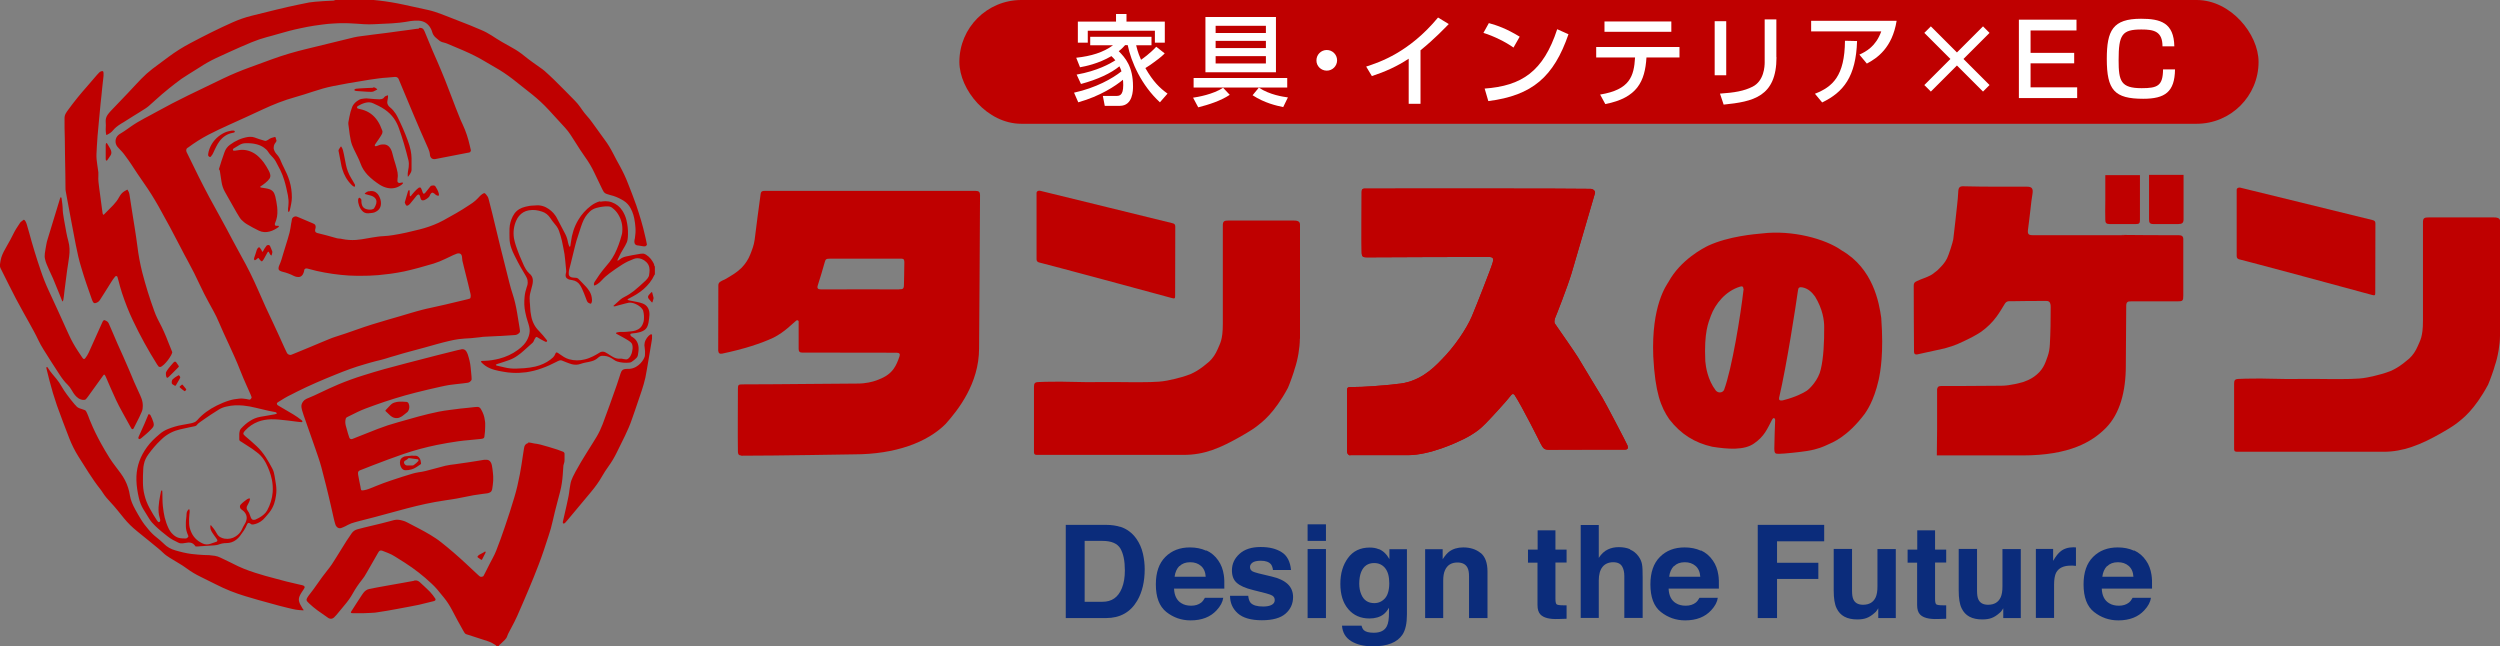 <?xml version="1.0" encoding="UTF-8"?>
<svg id="_レイヤー_2" data-name="レイヤー 2" xmlns="http://www.w3.org/2000/svg" xmlns:xlink="http://www.w3.org/1999/xlink" viewBox="0 0 184 47.56">
  <rect x="0" y="0" width="184" height="47.56" fill="#808080" stroke="none"/>
  <defs>
    <style>
      .cls-1 {
        fill: #bf0000;
      }

      .cls-1, .cls-2, .cls-3, .cls-4 {
        stroke-width: 0px;
      }

      .cls-2 {
        fill: none;
      }

      .cls-3 {
        fill: #fff;
      }

      .cls-5 {
        clip-path: url(#clippath);
      }

      .cls-4 {
        fill: #0b2c7b;
      }
    </style>
    <clipPath id="clippath">
      <path class="cls-2" d="M30.49,42.74s-.06.01-.09.02c-.26.05-.52.09-.77.14-.32.06-.64.11-.96.17-.31.06-.63.12-.94.17-.19.04-.38.08-.56.11-.1.02-.18.06-.26.12-.06.05-.12.1-.16.16-.03.05-.07.09-.1.14-.26.4-.52.79-.77,1.19-.02.03-.03.05-.05.08,0,.02,0,.04-.01.05.04.04.09.04.14.04.2,0,.41,0,.61,0,.07,0,.14,0,.21,0,.17,0,.33-.02.5-.02.22,0,.43-.03.65-.07.19-.03.38-.06.57-.09.24-.04.48-.08.72-.13.32-.06.64-.12.96-.18.22-.04.44-.08.66-.13.35-.08.71-.17,1.06-.26.03,0,.06-.02.09-.03.06-.03.09-.1.05-.16-.12-.18-.25-.35-.4-.51-.24-.24-.49-.47-.74-.7-.09-.08-.19-.13-.3-.13-.03,0-.06,0-.09,0M35.68,40.61c-.14.08-.28.15-.42.23-.03.02-.05.04-.07.06-.06.07-.07.1.01.15.07.05.15.1.22.15.02.01.05,0,.06-.02.09-.17.17-.34.26-.51,0-.01,0-.03,0-.04,0-.02-.02-.03-.03-.04-.02,0-.03,0-.04,0M30.34,34.26c-.12,0-.24,0-.36,0-.1,0-.18-.05-.23-.15-.03-.07-.02-.14.04-.19.02-.01.03-.02.05-.03.04-.03.09-.05.13-.08.04-.03.07-.06.1-.09.02,0,.04,0,.06,0,.2.03.39.05.59.08.01,0,.02,0,.04.01.03,0,.05.07.04.1,0,.01,0,.03-.02.03-.1.11-.21.21-.33.29-.03.02-.07.03-.1.03,0,0,0,0,0,0M30.36,33.53c-.16.02-.33.03-.49.05-.08,0-.16.03-.23.08-.1.06-.17.14-.19.25-.04.19,0,.37.1.53.07.11.17.17.3.17.15,0,.29-.02.43-.06.26-.07.46-.23.68-.38.02-.01.03-.04.03-.07-.01-.08-.02-.15-.04-.23-.02-.07-.06-.14-.11-.2-.07-.08-.16-.13-.27-.13-.03,0-.05,0-.08,0-.04,0-.09,0-.13,0M38.88,32.61c-.14.03-.23.11-.28.24-.01.04-.02.09-.03.13-.03.17-.05.34-.08.51-.07.47-.14.95-.23,1.42-.11.58-.24,1.15-.41,1.71-.21.72-.45,1.44-.69,2.15-.2.59-.41,1.18-.64,1.76-.08.2-.17.39-.27.57-.06.11-.12.23-.18.34-.13.26-.26.51-.39.77-.03.06-.06.11-.09.17,0,.02-.02.03-.04.04-.09.04-.18.06-.27-.02-.03-.03-.07-.06-.1-.09-.3-.28-.6-.56-.9-.84-.58-.54-1.18-1.06-1.8-1.55-.26-.21-.54-.39-.82-.56-.55-.33-1.12-.61-1.69-.91-.11-.06-.23-.11-.36-.14-.21-.06-.41-.08-.62-.03-.07.02-.15.04-.22.06-.23.06-.46.12-.69.18-.43.1-.86.2-1.29.31-.17.04-.33.09-.5.13-.17.05-.3.14-.4.28-.12.19-.26.37-.38.56-.27.42-.53.84-.79,1.27-.19.32-.4.63-.63.91-.26.32-.5.66-.74,1-.19.27-.38.54-.59.8-.04.06-.09.11-.12.17-.03.04-.05.09-.07.14-.02.04-.01.09.01.13.02.03.04.07.07.09.04.04.08.08.12.12.19.17.38.34.59.49.25.18.51.36.77.54.02.01.04.03.06.04.13.07.28.05.39-.05.12-.12.23-.24.33-.37.15-.17.28-.35.43-.52.24-.28.46-.58.64-.91.19-.34.4-.65.64-.95.14-.17.26-.35.36-.54.15-.27.31-.53.46-.8.12-.21.24-.42.36-.63.03-.04.05-.09.08-.13.05-.07.12-.09.2-.08.02,0,.05.01.07.02.14.05.27.1.41.16.18.07.35.16.51.26.24.15.49.31.73.46.7.45,1.36.96,1.96,1.53.14.13.28.27.4.41.17.21.34.41.51.62.23.28.42.58.59.9.26.52.55,1.02.83,1.53.03.05.06.1.09.15.03.06.08.1.14.12.05.02.11.04.16.05.47.15.95.31,1.42.46.21.07.4.17.58.29.02.01.03.04.05.06h.19s0-.04.02-.05c.04-.05.09-.09.14-.13.09-.09.18-.18.28-.27.08-.08.14-.17.17-.27.03-.11.09-.21.14-.31.06-.11.12-.23.18-.34.15-.27.28-.54.41-.82.29-.65.57-1.31.85-1.97.25-.6.5-1.2.73-1.81.27-.7.5-1.41.73-2.12.12-.36.23-.73.31-1.11.1-.45.21-.89.33-1.34.07-.26.14-.53.21-.8.11-.42.17-.85.2-1.28.01-.19.03-.38.04-.57,0-.07.01-.14.04-.21.04-.1.05-.2.05-.3,0-.08,0-.15,0-.23,0-.07,0-.14,0-.21,0-.07-.04-.12-.1-.15-.14-.05-.29-.11-.43-.16-.41-.14-.83-.25-1.25-.37-.08-.02-.16-.04-.24-.05-.15-.02-.3-.04-.45-.08-.04-.01-.09-.02-.13-.02-.03,0-.06,0-.09,0M10.9,30.56c-.03.05-.04.11-.07.16-.07.16-.13.32-.2.48-.06.14-.13.28-.19.42-.08.17-.15.34-.23.51-.01.03-.02.06-.03.09,0,.05.04.12.11.09.05-.02.09-.04.13-.08.24-.2.48-.4.7-.63.04-.04.07-.08.1-.11.1-.11.12-.23.08-.37,0-.01,0-.02-.01-.04-.05-.18-.13-.35-.21-.51-.02-.05-.07-.08-.13-.09-.02.03-.05.05-.07.08M29.1,29.61c-.14.03-.25.09-.35.19-.12.13-.25.26-.37.39-.02.02-.02.05,0,.07.12.11.23.22.35.33.02.02.05.04.08.06.12.09.26.13.41.12.06,0,.13-.01.19-.04.06-.03.13-.06.19-.1.13-.09.25-.2.38-.3.03-.02.05-.06.07-.09.1-.18.1-.37.02-.55-.03-.06-.08-.1-.15-.11-.11,0-.22-.01-.32-.02-.17,0-.33,0-.5.05M13.23,28.46s-.01.04,0,.05c.11.1.22.19.34.27.02.01.04.01.05,0,.02-.02.04-.03.05-.05.05-.06.05-.08,0-.13-.07-.09-.14-.18-.22-.27-.01-.01-.03-.02-.05-.03-.07.05-.13.1-.19.16M13.12,27.63c-.08.05-.15.09-.23.14-.06.04-.11.08-.16.13-.06.05-.08.11-.09.18,0,.03,0,.06,0,.1,0,.04.02.07.05.1.06.04.12.07.18.11.02.01.05,0,.07-.02.08-.14.17-.29.25-.43.03-.06.06-.11.08-.17-.02-.06-.05-.1-.08-.13-.01-.01-.03-.02-.05-.02,0,0-.02,0-.02,0M3.43,27.02s-.02.02-.02.02c0,.03,0,.06.01.09.07.28.14.56.21.84.16.63.35,1.26.56,1.87.29.81.6,1.62.91,2.42.18.46.4.9.66,1.32.25.4.5.8.76,1.2.27.42.55.83.86,1.22.07.09.13.17.19.27.16.25.35.47.55.68.19.2.37.41.54.62.16.19.31.39.47.58.28.34.59.65.94.93.07.06.15.12.22.18.47.37.93.76,1.4,1.14.1.09.2.17.3.27.15.15.32.27.5.38.2.12.4.24.61.37.22.13.45.27.66.43.31.23.65.43,1,.6.39.19.78.38,1.17.58.68.35,1.4.63,2.13.85.63.19,1.26.37,1.9.54.41.11.81.23,1.22.32.27.06.54.14.83.16.09,0,.18.02.27.02.02,0,.04,0,.06,0,0-.01,0-.03,0-.04-.02-.03-.05-.06-.07-.09-.05-.09-.11-.19-.16-.28-.03-.05-.05-.1-.07-.16-.06-.15-.06-.3,0-.45.03-.08.07-.15.11-.22.05-.09.11-.17.17-.26.03-.05.06-.1.09-.15.03-.06,0-.13-.06-.16-.06-.03-.13-.05-.2-.06-.09-.02-.17-.04-.26-.06-.55-.12-1.09-.26-1.63-.41-.49-.13-.99-.26-1.47-.42-.57-.18-1.13-.4-1.66-.68-.07-.04-.14-.07-.2-.1-.24-.11-.47-.23-.71-.34-.13-.06-.26-.11-.4-.13-.14-.02-.28-.04-.42-.05-.27,0-.55-.02-.82-.04-.17-.01-.33-.03-.5-.05-.2-.03-.4-.06-.6-.11-.19-.05-.38-.09-.57-.15-.32-.09-.6-.24-.84-.48-.01-.01-.03-.03-.04-.04-.16-.15-.33-.3-.51-.44-.22-.17-.42-.37-.6-.59-.1-.12-.2-.24-.29-.36-.09-.13-.19-.26-.27-.4-.14-.23-.28-.47-.41-.71-.09-.16-.17-.33-.24-.5-.07-.17-.12-.35-.15-.53-.03-.19-.07-.38-.13-.56-.12-.39-.31-.74-.55-1.07-.13-.18-.26-.35-.39-.52-.15-.2-.3-.4-.43-.61-.22-.35-.43-.71-.63-1.07-.28-.51-.54-1.03-.76-1.57-.06-.14-.12-.28-.17-.43-.04-.11-.09-.21-.14-.32-.03-.06-.07-.11-.13-.13-.07-.03-.13-.05-.2-.07-.06-.02-.12-.04-.18-.06-.08-.03-.15-.07-.21-.13-.04-.05-.08-.1-.13-.14-.2-.23-.39-.48-.57-.72-.15-.2-.29-.41-.41-.62-.11-.2-.24-.39-.39-.57-.09-.1-.17-.21-.26-.31-.13-.16-.26-.32-.36-.49,0-.02-.02-.03-.03-.05,0,0,0,0-.01,0,0,0,0,0,0,0M12.88,26.61s-.08.03-.11.07c-.16.19-.33.37-.47.58-.02.03-.04.06-.06.1-.01.03-.03.06-.03.09,0,.1,0,.2.04.3.02.06.08.07.12.03.02-.02.05-.04.07-.06.22-.22.44-.44.66-.66.02-.02.03-.04.05-.06.02-.02.02-.05,0-.07-.06-.08-.11-.17-.17-.25-.01-.02-.03-.04-.05-.05,0,0-.02,0-.04-.01,0,0-.01,0-.02,0M33.96,25.72s-.03,0-.04,0c-.08.02-.16.03-.24.05-.51.13-1.02.25-1.52.38-.76.19-1.52.4-2.28.59-1.06.27-2.11.56-3.15.89-.61.19-1.22.41-1.82.66-.45.19-.9.4-1.34.61-.29.14-.59.28-.89.4-.06.02-.12.05-.17.08-.08.04-.15.1-.2.17-.1.13-.15.28-.12.45.01.06.02.13.04.19.04.12.07.23.11.35.29.84.59,1.67.88,2.51.15.44.31.88.43,1.33.12.44.23.88.34,1.32.13.51.25,1.03.37,1.55.07.31.14.62.21.93.03.14.07.27.11.41.02.07.05.13.1.18.08.09.19.13.31.1.06-.02.12-.04.18-.07.12-.05.23-.11.34-.17.16-.08.33-.15.5-.19.11-.03.22-.06.33-.09.38-.1.76-.19,1.13-.29.57-.15,1.13-.3,1.7-.46.91-.25,1.81-.48,2.74-.65.26-.05.53-.09.79-.13.28-.04.56-.08.83-.13.41-.08.81-.16,1.22-.24.23-.04.45-.07.68-.1.11-.01.22-.03.32-.04.06,0,.11-.03.17-.05.09-.03.15-.09.18-.18.01-.04.03-.07.03-.11.02-.09.03-.19.04-.28.01-.11.02-.22.03-.32,0-.1,0-.2,0-.31-.01-.08-.02-.17-.02-.25-.02-.19-.04-.38-.08-.57-.02-.08-.04-.16-.09-.23-.07-.11-.17-.17-.3-.17-.06,0-.12,0-.17,0-.18.03-.37.06-.55.09-.21.03-.43.07-.64.1-.21.03-.42.06-.63.09-.22.03-.44.07-.66.09-.13.02-.25.04-.38.07-.33.09-.65.18-.98.26-.33.09-.65.18-.99.22-.15.02-.3.06-.45.1-.53.16-1.05.32-1.57.5-.38.13-.75.26-1.11.41-.18.08-.37.15-.55.22-.11.04-.22.07-.33.09-.23.03-.21.03-.26-.17,0-.01,0-.03,0-.04-.07-.3-.12-.61-.18-.92,0-.04-.01-.09-.01-.13,0-.08.03-.14.1-.18.04-.03.09-.04.14-.06.28-.11.56-.22.84-.33.76-.29,1.52-.58,2.28-.84.8-.27,1.61-.49,2.44-.66.52-.11,1.04-.19,1.57-.27.13-.02.27-.03.4-.05.18-.02.36-.03.53-.05.24-.02.47-.05.71-.07.06,0,.11-.02.17-.03.07-.02.11-.06.12-.13.04-.25.06-.51.06-.76,0-.08,0-.17,0-.25,0-.08-.02-.15-.03-.23-.03-.26-.12-.51-.25-.74-.02-.03-.04-.07-.06-.1-.06-.08-.14-.13-.25-.12-.06,0-.11,0-.17.01-.18.02-.37.04-.55.06-.17.02-.33.03-.5.05-.26.03-.52.07-.78.1-.28.03-.56.08-.83.13-.5.1-.98.22-1.47.35-.51.14-1.02.29-1.53.43-.51.14-1,.3-1.49.49-.52.2-1.05.41-1.57.62-.1.04-.2.08-.3.12-.09.03-.18,0-.22-.1-.04-.1-.07-.21-.1-.31-.06-.19-.11-.38-.16-.57-.04-.16-.05-.32-.01-.48.01-.07.05-.12.11-.15.03-.02.07-.04.1-.05.22-.11.45-.22.67-.33.39-.19.8-.33,1.21-.48,1-.36,2.02-.68,3.05-.94.62-.16,1.24-.3,1.86-.44.2-.04.4-.09.6-.12.34-.05.67-.08,1.01-.12.13-.02.25-.03.38-.05.02,0,.05-.01.07-.02.08-.03.14-.09.19-.16.03-.05.02-.1.02-.15,0-.06,0-.12-.01-.17-.02-.21-.04-.42-.06-.63-.03-.33-.11-.64-.21-.95-.02-.05-.04-.1-.06-.14-.08-.18-.19-.25-.35-.25-.02,0-.05,0-.07,0M47.88,24.61c-.1.06-.19.15-.26.25-.08.11-.14.23-.17.36-.03.13-.03.25,0,.38.03.16.03.33.02.5,0,.12-.04.23-.1.33-.14.24-.32.43-.56.57-.16.09-.33.14-.51.15-.04,0-.09,0-.13,0-.07,0-.14,0-.21.02-.09.02-.15.06-.2.13-.03.04-.05.08-.06.12-.03.06-.05.13-.07.2-.08.24-.16.49-.24.73-.33.97-.69,1.92-1.04,2.88-.12.31-.26.61-.43.9-.09.15-.18.29-.27.44-.16.25-.31.5-.47.75-.28.45-.56.91-.82,1.39-.07.13-.14.26-.2.39-.08.17-.15.35-.18.54-.03.14-.05.29-.07.43-.02.14-.03.28-.06.42-.05.24-.1.48-.15.71-.09.38-.18.76-.26,1.14,0,.03-.01.06-.02.09,0,.04.02.1.04.1.04,0,.08,0,.11-.03.02-.02.04-.04.05-.05.05-.05.09-.11.14-.16.57-.69,1.15-1.37,1.72-2.06.31-.37.6-.76.84-1.19.14-.24.29-.48.46-.71.24-.33.44-.67.62-1.04.2-.41.4-.81.6-1.22.19-.4.37-.8.51-1.22.07-.21.14-.42.22-.63.17-.49.33-.98.5-1.47.1-.32.2-.63.27-.96.04-.2.07-.4.11-.6.06-.33.12-.67.17-1,.06-.38.13-.76.19-1.13.01-.09.03-.18.02-.27,0-.03,0-.07,0-.11,0-.01,0-.02,0-.04,0-.02-.02-.03-.04-.03,0,0-.01,0-.02,0M47.93,21.52c-.05.05-.1.1-.14.15-.03.03-.05.06-.07.09-.03.05-.04.11-.01.16.01.04.03.07.06.1.07.08.13.15.2.23.01.01.04,0,.05,0,.03-.09.05-.18.08-.28,0-.01,0-.03,0-.04,0,0,0-.01,0-.02-.03-.13-.07-.26-.1-.39,0-.01-.02-.02-.03-.02-.01,0-.02,0-.03.01M19.65,18.05s-.04.05-.06.07c-.09.12-.17.24-.23.37,0,.01-.02.03-.04.04-.02,0-.03-.02-.04-.03-.03-.12-.1-.2-.18-.29-.02-.02-.05-.02-.07,0-.06.05-.11.11-.13.18-.06.19-.12.39-.19.58-.02.05-.02.1,0,.15,0,.02.04.04.06.03.06-.02.11-.06.16-.11.08-.08.1-.06.14.01.05.08.11.14.19.19.02-.01.05-.02.06-.04.03-.04.06-.08.09-.12.08-.14.15-.28.23-.42.02-.04.04-.08.07-.11.02-.03.07-.03.08,0,.02.04.04.08.06.12.02.05.06.1.11.13,0,0,.03,0,.03,0,.02-.07.04-.13.05-.2,0-.03,0-.07,0-.09-.05-.14-.11-.27-.17-.41-.02-.04-.07-.07-.12-.07-.03,0-.07.01-.09.03M1.76,16.16c-.07.05-.14.11-.21.16-.04.03-.07.07-.1.12-.18.26-.35.53-.49.82-.13.27-.27.52-.42.78-.09.16-.18.32-.27.49-.07.13-.12.27-.17.41-.05.16-.08.34-.1.51-.02.11,0,.21.05.31.2.4.4.8.6,1.2.34.69.7,1.37,1.07,2.03.14.26.29.51.43.77.23.42.47.84.67,1.27.11.24.24.46.38.69.38.61.77,1.22,1.17,1.83.18.28.38.55.62.78.1.1.18.21.25.33.06.1.12.2.18.29.06.09.13.17.21.25.09.09.2.16.32.2.09.03.17.04.26.03.05,0,.1-.03.13-.07.04-.05.08-.1.12-.15.37-.51.74-1.03,1.11-1.54.02-.03.05-.06.07-.09,0-.01.04-.01.05,0,.05.04.07.11.1.16.12.27.24.54.35.81.26.6.53,1.19.85,1.76.21.38.42.76.63,1.14.02.03.04.07.06.1.04.05.11.05.14,0,.01-.02.02-.03.03-.05.13-.26.26-.51.39-.77.07-.14.13-.28.19-.42.06-.14.08-.28.08-.43,0-.19-.03-.38-.1-.56-.06-.15-.12-.3-.19-.44-.12-.25-.23-.5-.34-.75-.26-.62-.52-1.25-.8-1.87-.28-.61-.55-1.22-.81-1.84-.08-.2-.18-.4-.26-.6-.04-.09-.1-.16-.19-.2-.03-.02-.07-.03-.1-.05-.04-.02-.09,0-.12.03-.02.03-.04.05-.05.08-.05.1-.1.21-.14.31-.29.65-.59,1.3-.88,1.96-.07.15-.15.28-.25.41-.01.01-.03.03-.04.04-.03.03-.1.02-.12,0-.02-.03-.05-.06-.07-.09-.11-.16-.21-.32-.32-.48-.25-.38-.47-.77-.66-1.19-.05-.12-.11-.23-.16-.35-.44-.97-.87-1.93-1.32-2.89-.23-.49-.43-1-.6-1.51-.31-.91-.59-1.82-.84-2.75-.06-.22-.13-.44-.19-.66-.03-.11-.08-.2-.15-.28-.01-.01-.03-.02-.04-.02,0,0-.02,0-.03,0M43.5,22.35c.06-.09.08-.19.07-.29-.01-.23-.07-.44-.19-.63-.08-.13-.18-.25-.28-.36-.08-.09-.17-.17-.25-.26-.09-.09-.18-.18-.27-.28-.04-.04-.09-.07-.15-.08-.08,0-.17-.02-.25-.02-.06,0-.11-.02-.17-.04-.09-.05-.15-.12-.15-.23,0-.09,0-.18.02-.27.05-.17.09-.33.13-.5.1-.41.2-.82.3-1.23.07-.3.16-.59.26-.88.07-.21.13-.41.2-.62.05-.16.12-.32.19-.48.08-.16.17-.3.28-.43.05-.06.11-.12.17-.18.14-.13.31-.22.5-.27.27-.07.55-.12.83-.11.13,0,.25.04.35.13.16.12.29.27.4.44.25.4.35.83.31,1.3,0,.08-.02.15-.04.23-.13.48-.29.95-.52,1.4-.11.21-.23.41-.38.6-.11.14-.23.28-.34.41-.28.33-.52.68-.75,1.04-.06.09-.07.18-.04.27.02,0,.03,0,.04,0,.14-.05.26-.13.37-.23.05-.05.11-.11.16-.16.17-.19.37-.36.57-.51.3-.22.61-.44.93-.64.27-.17.55-.3.84-.41.2-.08.4-.07.6.01.12.05.23.12.32.21.12.11.2.25.23.41.02.12.03.24.01.36,0,.05-.01.1-.02.15,0,.1-.05.2-.11.28-.05.06-.1.12-.15.17-.28.26-.56.52-.86.76-.22.17-.46.33-.71.45-.1.05-.2.11-.29.19-.17.15-.33.3-.5.45,0,0,0,.02,0,.03,0,.01.02.02.05.02.03,0,.05,0,.08-.01.06-.01.11-.03.17-.05.18-.05.37-.1.56-.15.06-.01.11-.02.17-.04.15-.05.3-.02.45.02.18.06.35.15.5.28.05.05.1.1.14.16.04.05.06.1.07.16.05.21.06.42.04.63,0,.08-.03.16-.06.24-.09.27-.27.44-.54.53-.12.04-.24.06-.36.07-.22.02-.43.05-.65.04-.12,0-.23,0-.34.03-.03,0-.06.02-.09.04-.01.01-.02.04,0,.05.03.02.05.04.08.05.12.07.25.13.37.2.14.08.29.16.43.25.07.04.14.1.2.15.06.05.09.11.11.18.02.09.03.19.02.29-.02.17-.05.33-.13.48-.03.07-.07.13-.13.19-.08.09-.18.14-.31.1-.02,0-.05,0-.08-.01-.09-.03-.19-.04-.28-.03-.17.01-.33-.03-.48-.11-.1-.05-.2-.12-.3-.18-.09-.06-.18-.12-.28-.17-.1-.06-.22-.07-.33-.04-.04.01-.08.03-.12.06-.16.1-.32.19-.48.27-.19.09-.38.17-.59.22-.39.1-.78.1-1.17-.01-.14-.04-.26-.1-.38-.17-.08-.05-.16-.11-.24-.16-.05-.04-.11-.07-.16-.11-.13-.09-.18-.09-.24.07-.03.09-.09.17-.16.24-.06.06-.12.11-.19.16-.33.25-.7.41-1.11.51-.27.06-.54.1-.81.12-.2.01-.4.02-.59.03-.3.01-.59-.02-.87-.09-.17-.04-.35-.08-.52-.12-.03,0-.06-.02-.09-.03,0,0-.01-.02-.02-.03,0,0,0-.01,0-.02.02-.01.04-.03.07-.04.16-.05.32-.1.47-.15.15-.05.29-.1.44-.15.22-.08.43-.19.62-.33.16-.11.31-.23.45-.36.22-.2.44-.39.66-.59.04-.04.06-.08.08-.13.03-.1.09-.18.15-.27.02-.02.06-.03.09-.01.17.12.36.21.55.31.03.01.06.03.09.04.01,0,.02,0,.04,0,.03,0,.07-.05.06-.08-.01-.02-.02-.05-.04-.07-.18-.22-.35-.44-.55-.64-.31-.3-.5-.68-.58-1.1-.05-.22-.07-.44-.08-.66,0-.14-.02-.28-.03-.42,0-.03,0-.05,0-.08-.02-.21,0-.42.06-.63.05-.17.09-.33.13-.5.02-.09.04-.19.04-.28.01-.18-.04-.34-.16-.48-.03-.03-.06-.06-.1-.09-.11-.1-.2-.22-.27-.34-.04-.07-.08-.14-.12-.22-.22-.48-.42-.96-.59-1.46-.06-.19-.12-.38-.15-.57-.07-.45-.02-.89.17-1.31.05-.12.12-.23.2-.33.19-.23.43-.37.73-.42.34-.06.66-.01.98.1.24.08.44.24.58.45.11.17.23.32.36.48.04.05.08.1.12.15.07.1.13.21.17.32.09.25.16.5.22.75.07.32.13.65.19.98.02.15.04.29.05.44.02.21.04.42.06.63.01.11.03.23-.01.34-.02.05-.01.1-.02.15,0,.11.05.2.15.25.04.03.09.05.14.06.07.02.14.03.21.04.24.04.43.16.56.36.05.08.1.16.14.25.1.23.21.47.29.71.02.07.05.14.08.21.03.07.07.12.14.15.04.02.08.04.12.06.02-.01.03-.02.04-.04M44.18,14.81c-.25.06-.48.18-.68.33-.38.29-.7.64-.94,1.05-.3.5-.47,1.05-.54,1.63-.01.09-.02.18-.04.27,0,.02-.01.04-.02.05,0,0-.02.02-.03.02,0,0-.02-.01-.03-.02-.02-.04-.03-.08-.05-.13-.02-.08-.05-.16-.06-.24-.04-.22-.12-.43-.23-.63-.03-.05-.05-.1-.08-.15-.17-.32-.34-.64-.51-.97-.03-.06-.06-.11-.1-.16-.04-.06-.09-.12-.14-.18-.1-.11-.21-.2-.33-.29-.3-.21-.63-.31-.99-.27-.06,0-.11,0-.17.01-.19,0-.37.04-.55.08-.09.02-.17.05-.26.08-.31.12-.54.33-.69.63-.14.28-.23.58-.24.9,0,.23-.01.46,0,.69,0,.26.05.52.14.77.06.17.13.33.21.49.08.17.17.34.26.51.07.12.13.25.2.37.13.23.27.45.4.68.02.04.04.08.06.12.06.12.07.24.07.37,0,.1-.03.2-.07.3-.08.24-.14.48-.16.73-.04.38-.03.75.05,1.13.05.25.11.48.19.72.04.11.07.23.1.35.06.23.04.46-.03.68-.08.24-.2.45-.37.64-.13.14-.27.27-.43.38-.42.31-.88.52-1.38.65-.36.09-.72.15-1.1.16-.04,0-.08,0-.11,0-.04,0-.07.01-.11.02-.02,0-.03.04-.01.06.02.03.04.05.06.07.08.08.16.14.25.21.2.14.42.23.66.3.21.06.43.1.66.14.22.04.44.07.67.08.34.02.68,0,1.01-.04.39-.06.78-.15,1.15-.29.37-.13.73-.29,1.09-.48.06-.03.11-.06.17-.08.09-.04.17-.04.26,0,.1.04.2.08.3.12.13.05.26.1.4.14.21.05.42.05.62-.02.13-.05.27-.08.41-.11.15-.03.3-.05.45-.1.17-.05.32-.13.45-.25.02-.02.04-.04.06-.05.06-.05.13-.08.21-.09.12,0,.24,0,.36.03.19.05.37.14.53.26.08.06.16.1.25.13.29.09.59.11.89.08.06,0,.11-.02.16-.05.13-.09.26-.18.37-.3.05-.06.09-.13.1-.2.03-.18.06-.37.05-.55-.02-.33-.16-.6-.45-.78-.03-.02-.07-.04-.1-.06-.02-.02-.04-.05-.05-.08-.02-.05,0-.1.05-.11.06-.01.12-.03.19-.03.11,0,.22-.03.32-.05.13-.02.25-.06.36-.12.17-.08.29-.21.35-.39.03-.07.04-.15.06-.22.04-.19.05-.38.07-.57,0-.09,0-.18-.02-.27-.06-.28-.22-.47-.48-.57-.13-.05-.25-.08-.39-.11-.19-.04-.38-.07-.56-.11-.04,0-.07-.02-.11-.03-.04-.01-.06-.03-.05-.04,0-.02.02-.03.03-.04.05-.03.1-.06.15-.08.17-.09.34-.18.5-.28.17-.11.34-.23.49-.36.34-.3.62-.64.81-1.06,0-.01.02-.02.03-.03v-.58s-.03-.04-.04-.06c-.01-.11-.06-.21-.12-.3-.08-.14-.18-.26-.3-.37-.06-.05-.13-.1-.2-.15-.08-.05-.17-.08-.27-.07-.1,0-.2.02-.3.04-.3.04-.6.11-.9.17-.17.04-.31.1-.45.21-.04.03-.07.05-.11.08-.01,0-.02.01-.04.01,0,0-.02,0-.02,0,0,0-.02-.02-.01-.03.09-.18.17-.36.26-.53.1-.18.21-.35.31-.53.04-.08.08-.16.12-.24.03-.07.05-.15.06-.22.02-.13.03-.25.03-.38.01-.35-.03-.7-.11-1.04-.06-.25-.16-.48-.3-.7-.19-.3-.45-.5-.78-.62-.16-.06-.32-.08-.48-.08-.12,0-.24.02-.37.04M4.46,14.51s-.05.1-.06.16c-.3.98-.6,1.97-.9,2.95-.04.12-.07.25-.09.37-.02.11-.04.23-.06.34-.02.11-.04.21-.05.32-.02.15-.02.29.02.44.03.12.06.24.11.35.06.15.13.29.19.44.09.2.19.41.28.61.15.35.29.7.43,1.05.08.19.15.38.23.57.01.03.02.06.06.08.01-.04.03-.07.04-.11.02-.09.03-.18.04-.27.02-.15.04-.29.05-.44.03-.26.07-.52.1-.78.03-.23.06-.47.09-.7.05-.34.11-.68.15-1.02.05-.38.04-.75-.06-1.12-.06-.22-.11-.43-.15-.65-.06-.31-.12-.63-.17-.94-.05-.29-.1-.58-.1-.87,0-.04,0-.09-.01-.13,0-.09-.02-.18-.03-.27-.01-.1-.02-.2-.04-.3,0-.02-.01-.04-.02-.05,0,0-.02-.02-.03-.02,0,0,0,0,0,0-.01,0-.02,0-.03.02M27.14,14.07c-.09.02-.18.07-.25.13-.01.01-.02.03-.04.04,0,.01,0,.02,0,.03.02,0,.03.02.05.02.12.03.25.06.37.1.08.02.16.05.23.1.19.13.24.3.19.5-.03.12-.09.23-.15.33-.02.03-.05.06-.09.07-.03,0-.06.02-.09.03-.15.02-.29.01-.43-.04-.15-.05-.25-.16-.29-.3-.02-.07-.04-.15-.04-.23,0-.04,0-.09,0-.13,0-.02,0-.04-.02-.05-.02-.05-.06-.08-.1-.11-.02-.01-.04,0-.05,0-.02.01-.04.03-.05.05-.03.07-.03.14-.02.21,0,.06.01.11.03.17.04.19.12.36.25.51.12.14.27.21.46.2.1-.01.2-.02.3-.03.1-.01.19-.04.27-.09.25-.13.37-.34.37-.62,0-.21-.06-.4-.17-.58-.03-.05-.07-.11-.12-.15-.12-.12-.26-.17-.41-.17-.06,0-.13,0-.19.03M31.75,13.64s-.06.07-.09.1c-.08.1-.16.2-.24.3-.04.05-.08.1-.12.15-.02.02-.05.04-.07.06-.02.01-.06.01-.07,0-.02-.03-.03-.05-.05-.08-.02-.06-.04-.12-.06-.18-.02-.05-.05-.1-.07-.15-.02-.04-.08-.05-.12-.04-.02,0-.05.02-.07.04-.04.03-.08.07-.12.1-.12.12-.23.23-.34.37-.03.05-.07.09-.11.13,0,0-.05,0-.05-.01,0-.02-.01-.05-.01-.07,0-.1,0-.19-.01-.29,0-.02-.02-.05-.02-.07,0-.02-.04-.02-.05,0-.02.03-.04.05-.05.08-.08.27-.16.55-.24.82.03.08.05.15.1.21.02.02.06.04.09.03.07-.02.14-.07.19-.13.09-.11.18-.22.27-.33.07-.08.13-.17.2-.25.03-.04.07-.07.11-.1.04-.03.1-.01.13.04.01.02.02.05.03.07.01.05.02.1.04.15.04.15.13.19.28.14.1-.04.18-.1.26-.16.07-.05.12-.11.15-.19.01-.04.03-.07.05-.1.02-.03.04-.05.06-.07.04-.03.08-.04.12-.02.03.02.07.04.1.06.03.02.06.05.09.08.06.05.13.08.21.07.02,0,.05-.03.04-.05,0-.04-.01-.09-.02-.13-.05-.17-.13-.33-.23-.48,0-.01-.01-.02-.02-.03-.03-.03-.06-.05-.1-.06-.02,0-.04,0-.06,0,0,0,0,0,0,0-.04,0-.08,0-.11.05M25.09,10.78c-.06.06-.1.15-.15.22-.03.04-.03.08-.02.13,0,.03.01.06.02.09.05.28.11.55.16.83.02.13.05.26.09.39.13.44.35.83.68,1.16.03.03.06.06.1.09.03.03.08.04.12.05.02,0,.04-.01.04-.03,0-.01,0-.03,0-.03,0-.06,0-.11-.04-.15-.08-.14-.16-.29-.25-.43-.18-.3-.31-.63-.38-.98-.05-.26-.1-.51-.15-.77-.02-.1-.04-.2-.07-.3-.03-.1-.07-.19-.13-.27,0,0,0,0-.02,0s-.01,0-.02,0M7.82,10.53c-.03.05-.04.1-.04.16,0,.17,0,.34,0,.52,0,.16,0,.32,0,.48,0,.03,0,.06.01.09,0,.01.02.03.04.04,0,0,.02,0,.04,0,0,0,.01,0,.01-.01.09-.13.18-.25.26-.38.07-.11.07-.23.03-.35-.02-.05-.04-.11-.07-.16-.07-.13-.15-.25-.23-.38,0,0,0-.01-.02-.01,0,0-.01,0-.02,0,0,0-.01,0-.02,0M18.26,10.08c-.49.08-.94.28-1.34.58-.19.14-.32.32-.4.55-.15.41-.28.82-.41,1.25.06.04.07.11.08.18.03.24.07.48.11.72.04.28.13.55.27.79.16.28.32.57.48.85.12.22.24.43.37.65.06.11.13.22.2.33.09.15.21.27.35.38.07.05.13.1.2.14.29.18.59.33.89.48.25.12.52.13.78.06.24-.06.45-.18.65-.32.01,0,.02-.02.03-.03,0,0,0-.01,0-.02,0,0,0-.01,0-.02,0-.01-.01-.03-.02-.03-.04,0-.07,0-.11,0-.03,0-.06,0-.08,0-.03,0-.07-.04-.08-.07,0-.03,0-.06,0-.09.03-.09.07-.18.1-.27.1-.31.1-.63.07-.95-.03-.27-.08-.53-.14-.79-.02-.07-.04-.13-.07-.2-.06-.15-.18-.25-.32-.31-.1-.04-.2-.06-.3-.08-.11-.02-.21-.03-.32-.05-.03,0-.06-.02-.09-.03,0,0-.01,0-.01-.01,0-.01,0-.03,0-.03.05-.04.1-.08.16-.11.14-.1.28-.21.4-.33.05-.05.09-.11.13-.16.05-.08.07-.18.05-.28-.02-.11-.06-.21-.11-.3-.11-.2-.22-.4-.36-.59-.11-.15-.23-.29-.37-.42-.09-.09-.19-.17-.3-.24-.36-.23-.76-.33-1.19-.26-.09.01-.18.03-.27.04-.03,0-.06,0-.09,0-.04,0-.06-.05-.06-.08,0-.03.02-.06.05-.08.14-.09.28-.17.43-.26.15-.09.3-.13.47-.13.26-.01.51.01.76.07.21.05.4.13.57.25.13.09.24.19.32.32.07.12.16.22.25.31.04.04.08.08.12.13.07.08.13.16.18.25.11.21.23.43.34.65.11.23.21.47.28.71.12.38.2.76.28,1.15.04.22.06.44.04.67,0,.1-.02.19-.03.29,0,.09-.01.18.03.26.04,0,.06-.03.07-.06.02-.03.03-.07.04-.11.03-.14.07-.29.09-.43.03-.15.05-.3.05-.46,0-.41-.05-.81-.17-1.21-.11-.36-.26-.69-.43-1.02-.07-.14-.14-.28-.2-.43-.07-.19-.17-.37-.31-.52-.07-.07-.12-.15-.16-.23-.03-.07-.06-.14-.07-.22,0-.12.02-.23.08-.33.03-.05.08-.1.11-.16.01-.02.02-.05.02-.07-.02-.08-.04-.16-.07-.24,0-.01-.03-.03-.05-.03-.17.04-.33.08-.47.19-.03.02-.06.04-.1.06-.06.03-.12.05-.18.03-.13-.04-.27-.08-.4-.12-.12-.04-.23-.08-.34-.12-.1-.04-.21-.05-.32-.05-.06,0-.12,0-.17.01M17.03,9.62c-.22.03-.42.09-.62.2-.46.26-.8.63-.99,1.13-.05.14-.09.28-.1.39-.01.1,0,.12.05.17.08.07.1.06.16,0,.08-.09.14-.19.19-.31.06-.13.12-.27.19-.4.07-.14.15-.28.25-.41.24-.32.56-.54.96-.61.04,0,.09-.02.13-.04.01,0,.03-.03.03-.05,0-.02,0-.04-.02-.05-.02-.02-.04-.03-.07-.03-.02,0-.05,0-.07,0-.03,0-.06,0-.08,0M28.52,7.02c-.1.03-.19.06-.26.16-.04.06-.1.09-.17.11-.06.01-.11.02-.17.02-.13,0-.25-.01-.38-.02-.19-.02-.38-.03-.58-.05-.09,0-.19.02-.28.03-.08,0-.16.03-.24.07-.24.13-.43.3-.53.56-.04.11-.08.22-.11.33-.07.25-.11.51-.16.77-.01.05,0,.1,0,.15.03.25.06.51.1.76.02.15.05.3.08.45.05.22.13.43.23.63.09.18.18.37.27.55.08.17.16.33.22.51.11.31.29.58.51.82.28.29.59.53.92.74.18.11.37.19.58.23.38.07.72-.02,1.03-.26.03-.02.05-.06.08-.09.01-.01,0-.05-.01-.05-.03,0-.06,0-.09,0-.05,0-.1.02-.15.03-.08,0-.15-.05-.16-.13,0-.07,0-.14.01-.21.03-.15.02-.29,0-.44-.03-.19-.09-.37-.14-.56-.09-.29-.18-.57-.25-.87-.02-.09-.05-.17-.09-.25-.04-.08-.09-.16-.15-.22-.1-.1-.22-.15-.36-.16-.12,0-.24,0-.36.05-.05.02-.11.04-.16.06-.04.02-.07.02-.11.02-.04,0-.07-.04-.05-.08,0-.02.02-.05.03-.07.04-.05.07-.1.11-.16.1-.14.2-.28.29-.43.04-.06.08-.13.11-.2.03-.08.03-.15,0-.22-.09-.25-.2-.5-.35-.72-.28-.41-.65-.68-1.12-.81-.09-.03-.19-.05-.28-.07-.02,0-.05-.02-.07-.03-.03-.01-.04-.05-.03-.08,0-.03.02-.06.05-.08.17-.1.35-.19.54-.24.21-.06.41-.06.61.04.13.06.25.12.38.18.16.08.32.17.46.27.26.18.48.39.67.65.16.23.28.47.37.73.28.77.5,1.55.7,2.35.04.17.04.34.02.51-.01.1-.04.2-.05.3-.02.11-.03.22-.02.32,0,.02,0,.04,0,.06,0,0,0,0,.01.01.01,0,.02.01.03,0,.08-.1.15-.21.2-.32.03-.06.04-.12.04-.19,0-.28,0-.56,0-.84,0-.19-.03-.37-.06-.55-.05-.26-.13-.51-.22-.75-.21-.58-.46-1.14-.73-1.69-.04-.09-.1-.18-.15-.27-.11-.17-.24-.33-.4-.46-.04-.03-.07-.06-.1-.09-.1-.11-.15-.24-.12-.39.01-.08.03-.15.04-.23,0-.05.01-.1.01-.15,0-.03-.02-.05-.04-.05,0,0-.01,0-.02,0M27.47,6.46c-.35,0-.69.04-1.03.05-.08,0-.15.02-.23.02-.05,0-.08.03-.12.06-.02.02-.01.05,0,.06.06.04.12.05.18.05.25.02.5.04.74.05,0,0,0,0,0,0,.09,0,.18,0,.27.01.07,0,.14,0,.21-.03.09-.04.17-.08.26-.13.01,0,.02-.04,0-.05-.04-.03-.08-.06-.13-.09-.03-.02-.06-.02-.09-.03-.01,0-.02,0-.03,0-.02,0-.03,0-.05,0M7.58,5.23c-.11,0-.2.03-.28.11-.05.05-.11.11-.16.17-.24.29-.49.57-.74.86-.49.55-.95,1.12-1.38,1.71-.03.05-.07.09-.1.14-.03.04-.06.09-.08.13-.06.11-.09.22-.09.35,0,.5,0,1.01.02,1.51.02.88.01,1.76.04,2.64.01.33,0,.65.01.98,0,.08,0,.16.02.25.04.22.08.44.12.66.1.52.19,1.04.29,1.56.11.58.22,1.15.33,1.73.11.57.24,1.14.41,1.69.23.79.51,1.57.78,2.34.02.06.05.12.08.17.01.02.03.04.05.06.01.01.03.02.05.02.02,0,.04,0,.06,0,.15-.03.27-.11.35-.24.11-.19.24-.36.35-.55.16-.25.31-.5.47-.75.09-.15.19-.29.3-.42.05-.05.13-.04.16.02.03.09.05.18.08.28.08.31.16.62.26.92.23.69.49,1.36.8,2.01.53,1.12,1.12,2.19,1.78,3.24.03.05.07.09.1.14.04.05.11.06.18.04.03-.01.06-.03.08-.05.05-.04.1-.08.15-.12.21-.2.38-.43.52-.68.04-.07.07-.14.09-.23-.03-.07-.05-.13-.08-.2-.07-.17-.14-.34-.21-.52-.2-.53-.43-1.05-.7-1.55-.04-.07-.07-.15-.11-.22-.09-.18-.16-.36-.23-.55-.34-.93-.63-1.87-.88-2.83-.16-.64-.28-1.28-.36-1.94-.03-.22-.06-.43-.09-.65-.03-.22-.07-.44-.1-.66-.04-.29-.09-.58-.14-.87-.04-.28-.09-.56-.13-.83-.04-.26-.08-.52-.12-.78-.02-.13-.07-.25-.14-.35,0,0-.02-.02-.03-.01-.06.03-.12.07-.18.1-.14.08-.25.19-.34.33-.03.04-.06.09-.08.13-.11.21-.26.4-.42.57-.22.22-.44.45-.66.67-.01.01-.03.02-.04.04-.02.01-.05,0-.06-.02-.01-.03-.02-.06-.03-.09-.02-.12-.03-.24-.05-.36-.03-.25-.07-.51-.1-.76-.03-.25-.07-.49-.1-.74-.04-.3-.08-.6-.06-.9,0-.08,0-.17,0-.25-.02-.18-.05-.37-.08-.55-.04-.26-.07-.52-.06-.78.01-.2.02-.4.03-.59.02-.25.03-.5.05-.75.03-.36.06-.73.1-1.09.03-.32.06-.64.09-.95.01-.14.03-.28.04-.42.02-.18.04-.37.06-.55.02-.17.03-.34.05-.51.03-.3.07-.6.1-.9,0-.07,0-.14,0-.21,0-.03,0-.06-.01-.09,0-.02-.03-.04-.05-.04,0,0,0,0,0,0M11.68,38.43s-.04-.01-.05-.03c-.03-.03-.06-.07-.08-.1-.19-.3-.38-.59-.54-.9-.17-.31-.3-.64-.38-.98-.08-.31-.11-.63-.11-.95,0-.3,0-.6.02-.9,0-.13.02-.27.05-.4.05-.27.17-.51.33-.73.27-.37.56-.72.89-1.03.06-.06.12-.11.18-.17.37-.32.79-.53,1.27-.64.24-.05.49-.1.73-.16.11-.02.22-.05.34-.07.07-.01.12-.04.16-.09.07-.1.17-.17.27-.24.26-.18.51-.36.77-.53.19-.13.39-.25.58-.37.18-.11.37-.18.57-.22.41-.1.82-.11,1.24-.07.31.03.61.09.9.16.31.08.62.15.93.22.17.04.34.07.51.1.04,0,.07.03.1.06.02.02.01.06,0,.06-.04.01-.08.03-.13.04-.17.03-.34.06-.51.09-.2.03-.39.07-.58.1-.27.05-.51.15-.74.3-.25.15-.46.35-.66.56-.05.06-.09.12-.1.2-.01.06-.03.13-.03.19,0,.14,0,.28,0,.42,0,.05.02.08.06.11.03.02.06.04.1.06.26.17.53.34.79.51.07.05.13.1.2.15.04.03.08.06.12.09.23.16.41.36.56.59.04.06.08.13.12.2.2.39.36.8.45,1.24.06.3.08.61.06.92-.04.48-.18.93-.41,1.35-.06.11-.15.21-.24.29-.17.15-.37.27-.58.36-.01,0-.02.01-.04.02-.16.05-.27.02-.34-.15-.02-.05-.04-.09-.05-.14-.04-.12-.08-.23-.16-.33-.01-.02-.02-.03-.03-.05-.09-.12-.09-.25-.01-.38.03-.05.05-.1.08-.15.04-.08.08-.16.1-.25,0-.02,0-.05,0-.08,0-.02-.02-.04-.04-.03-.06.01-.11.03-.16.06-.17.12-.33.24-.47.39-.09.09-.08.26.02.34.02.02.05.04.08.06.04.04.09.07.13.11.2.21.26.45.16.72-.02.07-.05.13-.09.19-.09.15-.17.3-.24.46-.1.2-.25.35-.44.47-.25.16-.53.21-.83.16-.11-.02-.22-.06-.32-.12-.07-.04-.13-.1-.18-.17-.04-.06-.08-.12-.11-.18-.1-.19-.24-.35-.37-.51,0,0-.02-.01-.03,0,0,0-.02.02-.02.03,0,.04,0,.08,0,.11,0,.11.03.21.09.31.05.09.11.17.17.26.07.09.13.19.2.28.02.03.04.05.05.08.02.05,0,.12-.06.14-.16.05-.31.11-.47.16-.19.06-.38.05-.56-.04-.41-.19-.7-.49-.86-.91-.07-.17-.11-.35-.12-.54-.01-.23-.01-.46.02-.69.02-.12.03-.24,0-.36,0,0-.02-.01-.03-.01,0,0-.01,0-.02,0-.1.1-.16.21-.16.36,0,.2-.05.41-.05.61,0,.09,0,.18,0,.27,0,.23.06.44.15.65.01.03.02.06.04.08-.01.07-.06.12-.11.15-.02.01-.05.02-.07.03-.19,0-.37,0-.55-.05-.16-.05-.3-.14-.42-.26-.14-.13-.24-.28-.32-.45-.12-.25-.21-.52-.28-.79-.06-.26-.1-.53-.13-.79-.04-.34-.03-.69-.04-1.03,0-.05,0-.1-.01-.15,0,0-.02-.02-.03-.02,0,0-.02,0-.03.02-.01.01-.02.03-.03.05-.02.1-.04.2-.06.3-.06.29-.1.58-.12.87-.01.26,0,.51.08.76.01.05.03.1.04.15.01.06,0,.11-.03.16,0,0-.02.01-.03.01,0,0,0,0,0,0M30.81,2.11c-.1,0-.19.02-.29.03-.14.02-.28.04-.42.06-.23.03-.46.06-.68.09-.32.04-.63.09-.95.13-.35.05-.7.09-1.05.13-.12.01-.24.03-.36.05-.16.02-.32.04-.48.06-.18.02-.35.05-.53.09-1.15.28-2.29.56-3.44.84-.88.21-1.74.46-2.59.77-.55.2-1.09.4-1.64.6-.66.24-1.31.51-1.94.81-.86.42-1.73.83-2.59,1.25-.78.38-1.55.78-2.31,1.2-.3.17-.61.33-.91.49-.36.19-.71.4-1.05.64-.05.03-.09.07-.14.1-.19.14-.39.27-.59.39-.05.03-.1.06-.14.1-.26.23-.27.62-.06.87.03.03.06.07.09.1.19.19.36.38.51.6.14.19.28.38.41.58.3.47.62.94.94,1.4.39.55.74,1.12,1.07,1.7.57,1.01,1.12,2.04,1.65,3.07.17.33.34.66.52.98.31.57.6,1.14.87,1.73.2.44.43.87.66,1.3.12.21.23.41.34.62.15.27.29.56.41.85.11.25.22.5.33.75.14.3.28.6.42.91.28.61.56,1.22.8,1.84.15.39.32.78.49,1.16.09.21.18.42.28.63.03.06.05.12.07.18.02.04,0,.07-.02.11-.01.02-.03.04-.05.06-.03.03-.06.04-.1.03-.14-.03-.29-.06-.43-.07-.1-.01-.2-.02-.31,0-.24.02-.48.06-.71.13-.33.1-.64.23-.94.38-.54.27-1.03.61-1.43,1.07-.07.08-.15.14-.25.17-.08.03-.16.06-.24.07-.2.04-.4.08-.6.11-.37.06-.73.17-1.08.31-.21.09-.41.2-.59.36-.1.08-.19.17-.29.25-.32.29-.6.61-.83.98-.42.66-.62,1.38-.6,2.16.01.44.08.88.18,1.31.07.31.18.6.35.87.14.23.28.46.42.68.12.19.27.36.43.51.29.28.6.53.92.78.24.19.51.33.79.46.1.05.21.06.32.05.04,0,.09-.01.13-.02.09-.01.19-.03.28-.04.18-.01.34.04.46.19.02.03.05.06.08.1.14,0,.27,0,.39-.02.32-.03.64-.03.96-.06.13-.01.27-.03.39-.08.17-.06.34-.09.53-.09.26,0,.5-.08.71-.24.11-.08.2-.18.28-.28.2-.27.4-.53.52-.85.01-.03.03-.05.05-.08.02-.03.08-.04.11-.03.04.02.08.04.12.07.05.05.11.05.18.04.2-.03.38-.11.55-.22.12-.08.22-.17.31-.28.11-.13.23-.26.33-.39.15-.19.26-.4.34-.62.07-.19.11-.39.14-.6.05-.28.04-.56,0-.84-.03-.21-.07-.42-.1-.62-.03-.18-.07-.36-.16-.53-.15-.29-.31-.57-.49-.85-.2-.3-.42-.58-.68-.82-.14-.13-.27-.25-.41-.37-.13-.12-.27-.23-.41-.35-.04-.03-.08-.07-.11-.11-.05-.05-.05-.12-.01-.18.03-.05.07-.1.12-.15.26-.28.57-.49.93-.63.31-.12.63-.17.96-.18.19,0,.37,0,.56.02.22.02.45.04.67.07.23.03.47.06.7.09.1.01.2.02.3.03.01,0,.03,0,.04,0,.02,0,.04-.04.04-.06,0-.01,0-.03-.01-.03-.02-.02-.03-.04-.05-.05-.2-.16-.41-.31-.63-.44-.32-.19-.65-.38-.97-.57-.05-.03-.1-.06-.15-.09-.05-.03-.07-.08-.07-.13,0-.02,0-.04.02-.05.02-.02.04-.03.06-.05.32-.2.65-.41,1-.57.13-.06.26-.13.39-.2.94-.47,1.9-.88,2.87-1.27.69-.28,1.38-.54,2.09-.74.29-.08.59-.18.89-.25.23-.05.46-.11.69-.18.26-.08.51-.16.77-.23.31-.09.62-.19.94-.27.38-.1.77-.2,1.15-.31.61-.17,1.22-.35,1.83-.49.22-.05.45-.1.68-.13.3-.04.6-.05.9-.07.22-.02.45-.04.67-.07.13-.02.27-.04.4-.04.33-.02.66-.03,1-.05.03,0,.05,0,.08,0,.36-.02.71-.05,1.07-.07.14,0,.26-.07.35-.17.03-.03.05-.08.04-.12,0-.08-.02-.17-.03-.25-.06-.37-.12-.73-.18-1.1-.08-.47-.18-.93-.33-1.38-.09-.27-.17-.55-.24-.83-.22-.9-.45-1.81-.68-2.71-.2-.81-.39-1.63-.59-2.44-.08-.34-.17-.68-.26-1.02-.03-.12-.09-.22-.17-.31-.04-.05-.08-.1-.15-.12-.11.04-.21.11-.3.2-.06.06-.12.12-.17.18-.12.13-.25.24-.39.34-.09.06-.18.12-.27.18-.61.41-1.24.76-1.88,1.11-.12.06-.24.12-.36.18-.45.21-.93.37-1.41.49-.63.16-1.27.31-1.91.41-.25.04-.49.07-.74.08-.28.01-.55.06-.82.1-.25.04-.5.09-.76.13-.15.02-.29.04-.44.05-.34.02-.68,0-1.01-.07-.07-.02-.14-.03-.21-.03-.1,0-.2-.03-.3-.06-.42-.12-.85-.24-1.28-.34-.04,0-.09-.03-.12-.05-.06-.03-.08-.08-.08-.14,0-.06.01-.11.03-.17.02-.06.02-.13,0-.19-.01-.05-.04-.09-.09-.12-.03-.02-.07-.04-.1-.05-.35-.15-.7-.3-1.06-.45-.04-.02-.08-.03-.13-.05-.14-.05-.34.05-.36.22-.01.1-.03.19-.05.28-.03.23-.07.46-.12.68-.04.15-.08.31-.13.46-.1.35-.21.7-.32,1.04-.09.32-.18.64-.32.94-.02.05-.04.11-.04.17-.01.08.02.15.09.19.06.04.13.06.2.08.29.07.57.17.84.31.07.03.14.06.22.07.19.04.36-.03.45-.21.04-.07.06-.14.08-.22,0-.02,0-.05.01-.08.02-.08.11-.13.2-.11.04,0,.09.02.13.03.39.11.78.2,1.17.27.4.07.79.13,1.19.17.4.04.8.07,1.21.07.07,0,.14,0,.21,0,.45,0,.89-.01,1.34-.05.3-.03.6-.06.89-.1.34-.05.67-.1,1-.17.74-.16,1.46-.37,2.18-.58.29-.09.58-.21.85-.34.2-.09.39-.19.59-.28.09-.04.18-.08.27-.11.05-.02.1-.02.15-.02.08,0,.15.04.19.11.02.04.03.08.04.13,0,.03,0,.06.01.1,0,.13.03.27.07.4.02.06.03.11.04.17.11.44.22.88.33,1.32.06.25.12.51.18.76.02.09.02.18,0,.26-.01.05-.04.08-.09.09-.06.02-.12.03-.19.05-.52.12-1.03.25-1.55.37-.39.09-.77.18-1.16.26-.17.04-.35.07-.52.12-.28.07-.55.15-.83.23-.58.17-1.16.35-1.74.51-.77.22-1.54.46-2.3.73-.53.19-1.06.37-1.6.54-.15.05-.29.1-.43.16-.2.08-.39.16-.58.24-.67.28-1.33.56-2,.83-.06.03-.13.05-.2.08-.03.01-.06.02-.09.01-.11-.01-.19-.06-.24-.16-.06-.13-.13-.27-.19-.4-.27-.6-.54-1.2-.82-1.79-.37-.78-.74-1.57-1.08-2.37-.38-.87-.8-1.73-1.27-2.56-.22-.39-.43-.78-.64-1.18-.28-.54-.57-1.07-.86-1.6-.57-1.01-1.12-2.04-1.64-3.08-.27-.55-.54-1.1-.81-1.65-.02-.05-.05-.09-.07-.14-.04-.11-.05-.24.09-.32,0,0,.01,0,.02-.01.47-.35.96-.66,1.47-.93.5-.26,1.01-.5,1.52-.73.83-.38,1.67-.75,2.49-1.14.77-.36,1.57-.68,2.4-.91.44-.13.88-.26,1.32-.41.48-.16.96-.3,1.46-.4.37-.07.74-.14,1.11-.21.32-.06.64-.11.96-.16.41-.07.82-.14,1.23-.19.23-.03.47-.06.71-.07.04,0,.08,0,.11-.01.15-.01.31-.02.46-.04.12,0,.2.05.25.14.02.04.04.08.05.12.08.2.16.4.25.6.27.64.53,1.27.8,1.91.36.84.71,1.68,1.09,2.51.06.14.11.29.12.44,0,.06.02.13.05.18.03.06.07.1.14.13.06.02.12.03.19.02.07-.01.14-.02.21-.04.72-.14,1.44-.28,2.16-.42.05,0,.1-.02.15-.03.04,0,.07-.04.09-.07.02-.03.03-.07.02-.11-.02-.1-.05-.2-.07-.3-.12-.54-.29-1.07-.53-1.58-.1-.21-.2-.43-.28-.65-.16-.39-.31-.78-.46-1.18-.35-.94-.72-1.87-1.12-2.79-.23-.52-.46-1.04-.67-1.57-.08-.2-.16-.39-.24-.58-.02-.06-.05-.12-.08-.17-.04-.09-.11-.14-.2-.16-.03,0-.07-.01-.11-.01,0,0-.02,0-.03,0M24.72,0s-.07,0-.09.02c-.06.03-.12.03-.19.03-.42.02-.84.04-1.26.08-.14.01-.28.03-.42.05-.26.05-.53.1-.79.16-.53.11-1.06.23-1.59.36-.62.15-1.24.3-1.86.46-.48.12-.94.28-1.39.48-1.06.47-2.09.99-3.11,1.53-.57.3-1.11.64-1.62,1.02-.39.29-.78.58-1.17.87-.3.23-.58.48-.84.75-.13.13-.26.27-.38.4-.4.43-.8.86-1.21,1.28-.22.22-.43.45-.65.68-.08.09-.16.18-.23.28-.1.15-.15.31-.14.49.02.19.01.38,0,.57,0,.14.01.28.04.42.03,0,.05,0,.08-.02.16-.08.31-.18.42-.32.15-.18.33-.32.52-.44.08-.05.15-.1.23-.14.24-.15.49-.31.73-.46.29-.18.59-.36.88-.55.09-.06.18-.12.26-.19.16-.14.32-.28.47-.42.34-.31.69-.61,1.05-.9.14-.11.28-.22.42-.33.31-.25.64-.48.99-.69.27-.16.53-.33.8-.5.39-.26.8-.49,1.22-.69.32-.15.64-.3.96-.44.55-.25,1.11-.5,1.67-.73.37-.15.74-.28,1.12-.38.25-.07.51-.13.76-.21.58-.17,1.17-.33,1.76-.45.32-.07.64-.13.96-.18.21-.03.43-.06.65-.09.25-.03.51-.06.76-.07.13,0,.26-.01.38-.02.24-.01.49,0,.73,0,.38.01.76.05,1.15.07.26.01.51.02.77,0,.42-.02.84-.04,1.26-.06.2-.01.4-.03.59-.05.27-.03.53-.07.8-.12.2-.03.41-.04.61-.03.39.03.68.21.87.55.06.1.1.21.13.32.04.13.11.24.21.34.08.08.18.15.26.22.11.1.23.15.37.18.09.02.17.05.25.08.39.16.78.33,1.16.49.58.25,1.15.53,1.69.86.21.13.43.25.65.38.47.26.91.56,1.34.89.48.38.96.76,1.44,1.14.42.34.81.7,1.18,1.1.41.44.81.89,1.22,1.33.15.17.29.34.41.53.11.18.23.35.34.53.24.38.48.76.74,1.12.25.35.47.72.65,1.1.2.41.39.82.59,1.23.02.05.05.1.08.15.05.1.13.17.24.21.07.03.15.05.22.07.1.03.2.05.29.08.27.09.52.21.76.36.22.14.39.33.51.56.04.07.07.15.11.23.07.16.11.33.15.5.05.23.07.45.09.68.02.26,0,.52-.04.78-.02.08-.04.16-.04.25,0,.16.06.24.2.28.01,0,.02,0,.04,0,.14.03.29.05.43.07.03,0,.06,0,.1,0,.06,0,.1-.04.14-.09.02-.03.02-.07,0-.11-.04-.19-.07-.38-.12-.56-.17-.77-.4-1.52-.65-2.26-.19-.54-.4-1.08-.61-1.61-.17-.45-.38-.88-.61-1.3-.16-.28-.31-.57-.46-.86-.19-.37-.4-.73-.65-1.06-.3-.42-.61-.84-.91-1.26-.13-.18-.26-.35-.41-.51-.12-.13-.23-.28-.33-.42-.05-.07-.09-.14-.14-.2-.12-.17-.25-.33-.39-.47-.51-.52-1.02-1.04-1.54-1.55-.23-.22-.46-.44-.7-.65-.09-.08-.19-.15-.29-.22-.41-.29-.83-.58-1.22-.9-.27-.22-.55-.41-.86-.58-.52-.28-1.03-.58-1.53-.91-.25-.16-.51-.3-.78-.41-.27-.12-.54-.23-.81-.34-.47-.19-.95-.37-1.43-.56-.23-.09-.46-.18-.7-.27-.3-.11-.61-.22-.93-.29-.61-.13-1.22-.27-1.83-.4-.6-.13-1.2-.23-1.81-.3-.34-.04-.67-.07-1.01-.08-.11,0-.22,0-.33,0-.04,0-.08,0-.11-.01-.08-.03-.16-.03-.25-.03-.45,0-.89,0-1.34,0C24.81,0,24.79,0,24.78,0c-.02,0-.04,0-.06,0"/>
    </clipPath>
  </defs>
  <g id="d">
    <g>
      <g class="cls-5">
        <rect class="cls-1" x="-.13" y="0" width="48.49" height="47.73"/>
      </g>
      <g>
        <path class="cls-4" d="M82.46,38.77c.48.16.87.45,1.17.87.24.34.4.71.49,1.11s.13.78.13,1.14c0,.91-.18,1.69-.55,2.32-.5.85-1.26,1.28-2.3,1.28h-2.96v-6.86h2.96c.43,0,.78.06,1.06.15ZM79.83,39.81v4.48h1.32c.68,0,1.15-.33,1.42-1,.15-.37.22-.8.22-1.31,0-.7-.11-1.23-.33-1.61-.22-.37-.66-.56-1.31-.56h-1.32Z"/>
        <path class="cls-4" d="M88.79,40.51c.35.16.65.41.88.75.21.3.34.65.4,1.05.04.23.05.57.04,1.01h-3.7c.02.51.2.87.53,1.07.2.13.45.19.73.19.3,0,.55-.08.74-.23.1-.08.19-.2.27-.35h1.35c-.04.3-.2.61-.49.92-.45.49-1.09.74-1.91.74-.68,0-1.27-.21-1.79-.62-.52-.42-.77-1.09-.77-2.03,0-.88.23-1.55.7-2.02.47-.47,1.07-.7,1.81-.7.44,0,.84.08,1.19.24ZM86.8,41.66c-.19.19-.31.46-.35.79h2.29c-.02-.35-.14-.62-.35-.8s-.47-.27-.79-.27c-.34,0-.6.1-.79.29Z"/>
        <path class="cls-4" d="M91.87,43.87c.03.24.09.4.18.5.17.18.47.27.92.27.26,0,.47-.04.62-.12.15-.08.23-.19.23-.35s-.06-.26-.19-.34c-.12-.08-.59-.21-1.39-.4-.58-.14-.98-.32-1.22-.54-.24-.21-.35-.52-.35-.91,0-.47.18-.87.55-1.21.37-.34.89-.51,1.56-.51s1.15.13,1.55.38c.4.25.63.69.69,1.31h-1.33c-.02-.17-.07-.31-.14-.41-.15-.18-.4-.27-.75-.27-.29,0-.5.05-.62.14s-.18.2-.18.32c0,.15.07.26.2.33.13.07.59.19,1.39.37.53.12.92.31,1.19.56.26.25.39.57.39.95,0,.5-.19.91-.56,1.23s-.95.48-1.74.48-1.39-.17-1.77-.51c-.38-.34-.57-.77-.57-1.29h1.35Z"/>
        <path class="cls-4" d="M97.59,39.81h-1.35v-1.22h1.35v1.22ZM96.24,40.41h1.35v5.08h-1.35v-5.08Z"/>
        <path class="cls-4" d="M101.48,40.41c.32.13.58.38.78.74v-.73h1.29v4.81c0,.65-.11,1.15-.33,1.48-.38.57-1.1.86-2.18.86-.65,0-1.18-.13-1.59-.38-.41-.25-.64-.63-.68-1.14h1.44c.04.16.1.27.18.34.14.12.38.18.72.18.48,0,.8-.16.96-.48.11-.2.16-.55.16-1.03v-.33c-.13.22-.26.38-.41.49-.26.2-.61.3-1.03.3-.65,0-1.17-.23-1.56-.69-.39-.46-.58-1.08-.58-1.86s.19-1.39.56-1.9.91-.77,1.6-.77c.25,0,.48.04.66.12ZM101.93,44.04c.21-.23.32-.61.32-1.12,0-.48-.1-.85-.3-1.1-.2-.25-.47-.38-.81-.38-.46,0-.78.22-.96.66-.09.23-.14.52-.14.86,0,.29.05.56.15.79.18.43.5.64.96.64.31,0,.57-.12.78-.35Z"/>
        <path class="cls-4" d="M108.98,40.7c.33.27.5.73.5,1.37v3.42h-1.36v-3.09c0-.27-.04-.47-.11-.61-.13-.26-.38-.39-.74-.39-.45,0-.75.19-.92.57-.09.2-.13.46-.13.77v2.75h-1.33v-5.07h1.29v.74c.17-.26.33-.45.48-.56.27-.2.62-.31,1.03-.31.52,0,.95.14,1.28.41Z"/>
        <path class="cls-4" d="M112.46,41.4v-.95h.71v-1.42h1.31v1.42h.82v.95h-.82v2.68c0,.21.03.34.08.39s.21.08.48.08c.04,0,.08,0,.13,0,.05,0,.09,0,.13,0v.99l-.63.02c-.63.02-1.06-.09-1.29-.33-.15-.15-.22-.39-.22-.7v-3.12h-.71Z"/>
        <path class="cls-4" d="M119.96,40.44c.26.11.46.27.63.5.14.19.22.38.26.58s.05.53.05.98v2.98h-1.35v-3.09c0-.27-.05-.49-.14-.66-.12-.24-.35-.35-.68-.35s-.61.12-.79.35c-.18.23-.27.57-.27,1v2.75h-1.33v-6.84h1.33v2.42c.19-.29.41-.5.67-.62.25-.12.52-.17.8-.17.31,0,.6.05.85.16Z"/>
        <path class="cls-4" d="M125.19,40.51c.35.16.65.41.88.75.21.3.34.65.4,1.05.04.23.05.57.04,1.01h-3.7c.02.51.2.87.53,1.07.2.13.45.19.73.19.3,0,.55-.08.74-.23.1-.08.19-.2.27-.35h1.35c-.04.3-.2.61-.49.92-.45.49-1.09.74-1.91.74-.68,0-1.27-.21-1.79-.62s-.77-1.09-.77-2.03c0-.88.23-1.55.7-2.02.47-.47,1.07-.7,1.82-.7.44,0,.84.08,1.19.24ZM123.2,41.66c-.19.19-.31.46-.35.79h2.29c-.02-.35-.14-.62-.35-.8-.21-.18-.47-.27-.79-.27-.34,0-.6.1-.79.29Z"/>
        <path class="cls-4" d="M129.37,38.63h4.89v1.21h-3.47v1.58h3.04v1.19h-3.04v2.88h-1.42v-6.85Z"/>
        <path class="cls-4" d="M136.31,40.41v3.06c0,.29.03.51.1.65.12.26.36.39.71.39.45,0,.76-.18.93-.55.09-.2.13-.46.13-.79v-2.76h1.35v5.08h-1.29v-.72s-.04.06-.09.14c-.05.08-.11.15-.18.2-.21.19-.41.31-.6.38-.19.07-.42.1-.68.1-.75,0-1.25-.27-1.51-.81-.15-.3-.22-.74-.22-1.32v-3.06h1.36Z"/>
        <path class="cls-4" d="M140.4,41.4v-.95h.71v-1.42h1.31v1.42h.82v.95h-.82v2.68c0,.21.03.34.08.39s.21.08.48.08c.04,0,.08,0,.13,0,.05,0,.09,0,.13,0v.99l-.63.02c-.63.02-1.06-.09-1.29-.33-.15-.15-.22-.39-.22-.7v-3.12h-.71Z"/>
        <path class="cls-4" d="M145.51,40.41v3.06c0,.29.03.51.1.65.12.26.36.39.71.39.45,0,.76-.18.93-.55.09-.2.13-.46.13-.79v-2.76h1.35v5.08h-1.29v-.72s-.04.06-.09.14c-.05.08-.11.15-.18.2-.21.19-.41.31-.6.38-.19.07-.42.1-.68.1-.75,0-1.25-.27-1.51-.81-.15-.3-.22-.74-.22-1.32v-3.06h1.36Z"/>
        <path class="cls-4" d="M152.68,40.29s.06,0,.11,0v1.36c-.08,0-.16-.02-.22-.02-.07,0-.12,0-.16,0-.53,0-.89.17-1.08.52-.1.2-.15.5-.15.9v2.43h-1.34v-5.08h1.27v.88c.2-.34.38-.57.54-.69.25-.21.57-.31.97-.31.02,0,.05,0,.06,0Z"/>
        <path class="cls-4" d="M157.07,40.51c.35.16.65.41.88.75.21.3.34.65.4,1.05.04.23.05.57.04,1.01h-3.7c.02.51.2.87.53,1.07.2.13.45.19.73.19.3,0,.55-.08.74-.23.1-.08.19-.2.27-.35h1.35c-.04.3-.2.61-.49.92-.45.49-1.09.74-1.91.74-.68,0-1.27-.21-1.79-.62s-.77-1.09-.77-2.03c0-.88.23-1.55.7-2.02.47-.47,1.07-.7,1.82-.7.44,0,.84.08,1.19.24ZM155.08,41.66c-.19.19-.31.46-.35.79h2.29c-.02-.35-.14-.62-.35-.8-.21-.18-.47-.27-.79-.27-.34,0-.6.1-.79.29Z"/>
      </g>
      <g>
        <path class="cls-1" d="M54.54,33.52c-.22,0-.23-.17-.23-.32-.02-.97,0-3.61,0-4.59,0-.28.04-.32.33-.32,2.71,0,8.16-.07,8.5-.06.58,0,1.08-.13,1.36-.23.49-.18.95-.4,1.27-.85.2-.28.32-.59.43-.91.07-.2,0-.27-.21-.28-.56,0-6.74-.01-6.97-.01-.18,0-.24-.1-.24-.27,0-.39,0-1.66,0-1.89,0-.08.03-.17-.06-.21-.08-.04-.14.04-.19.08-.19.14-.78.78-1.6,1.19-.91.43-2.18.84-3.79,1.18-.18.03-.26-.04-.28-.22,0-.22.01-4.43.01-4.8,0-.24.17-.31.47-.44.56-.32.92-.54,1.25-.87.27-.28.48-.6.62-.95.14-.35.28-.71.33-1.09.04-.31.39-3.1.43-3.29.02-.22.06-.32.29-.32.57,0,15.07,0,15.55,0,.24,0,.32.09.32.31,0,2.1-.07,10.86-.07,11.28,0,2.59-1.55,4.54-2.47,5.57-1.34,1.34-3.68,2.23-6.73,2.23-.27,0-5.54.1-8.3.1M66.18,21.29c.23,0,.35,0,.35-.32,0-.09.03-1.13.03-1.67,0-.16-.04-.26-.18-.26-.13,0-4.35,0-5.33,0-.24,0-.29.04-.35.26-.17.61-.33,1.14-.51,1.7-.07.21,0,.3.23.3,1.1-.01,5.71,0,5.76,0"/>
        <path class="cls-1" d="M99.39,33.52c-.11,0-.25-.1-.25-.33.01-.17,0-4.39,0-4.44,0-.21.05-.26.26-.26.58,0,1.14-.03,1.7-.07.57-.05,1.14-.08,1.71-.16,1.57-.11,2.61-1.07,3.28-1.78.95-.95,1.83-2.25,2.24-3.2.31-.73,1.42-3.55,1.53-3.95.09-.34.03-.42-.33-.42-.88,0-8.4.02-8.92.03-.28,0-.39-.03-.39-.38-.02-.24,0-4.24,0-4.43,0-.17.04-.24.19-.25.35-.01,16.22-.01,16.65.02.22,0,.37.18.33.32-.04.13-1.34,4.59-1.72,5.88-.29.98-1.14,3.14-1.22,3.32-.04.15-.08.3,0,.41.24.35,1.39,1.99,1.69,2.47.15.25,1.7,2.83,1.8,2.98.2.32,1.78,3.34,1.84,3.5.07.19.03.31-.18.31-.19,0-4.44,0-5.6.01-.35,0-.42-.09-.63-.49-.04-.09-1.33-2.67-1.89-3.53-.08-.11-.17-.11-.26,0-.32.43-1.58,1.79-1.86,2.07-.24.24-.43.43-.77.66-.37.25-.69.44-1.26.69,0,0-2.04,1-3.72,1h-4.24Z"/>
        <path class="cls-1" d="M99.39,33.52c-.11,0-.25-.1-.25-.33.01-.17,0-4.39,0-4.44,0-.21.05-.26.26-.26.58,0,1.14-.03,1.7-.07.57-.05,1.14-.08,1.71-.16,1.57-.11,2.61-1.07,3.28-1.78.95-.95,1.83-2.25,2.24-3.2.31-.73,1.42-3.55,1.53-3.95.09-.34.03-.42-.33-.42-.88,0-8.4.02-8.92.03-.28,0-.39-.03-.39-.38-.02-.24,0-4.24,0-4.43,0-.17.04-.24.19-.25.35-.01,16.22-.01,16.65.02.22,0,.37.18.33.32-.04.13-1.34,4.59-1.72,5.88-.29.98-1.14,3.14-1.22,3.32-.04.15-.08.3,0,.41.24.35,1.39,1.99,1.69,2.47.15.25,1.7,2.83,1.8,2.98.2.32,1.78,3.34,1.84,3.5.07.19.03.31-.18.31-.19,0-4.44,0-5.6.01-.35,0-.42-.09-.63-.49-.04-.09-1.33-2.67-1.89-3.53-.08-.11-.17-.11-.26,0-.32.43-1.58,1.79-1.86,2.07-.24.24-.43.43-.77.66-.37.25-.69.44-1.26.69,0,0-2.04,1-3.72,1h-4.24Z"/>
        <path class="cls-1" d="M142.55,33.52c0-.65.02-1.29.02-1.94,0-.73,0-1.48,0-2.22,0-.24,0-.47,0-.73.05-.2.15-.22.33-.22.21,0,3.09,0,4.41-.02.64,0,1.43-.23,1.59-.27.5-.17.89-.4,1.23-.77.19-.21.33-.46.43-.72.1-.27.21-.54.26-.83.03-.18.04-.3.05-.46.05-.9.06-1.81.06-2.72,0-.08,0-.16-.02-.24-.03-.16-.14-.24-.3-.23-.84,0-1.71,0-2.56.02-.07,0-.14,0-.21,0-.14.01-.23.09-.3.21-.19.31-.37.62-.59.92-.32.44-.71.81-1.14,1.12-.18.13-.38.23-.57.34-.22.13-1.01.5-1.18.57-.15.07-.59.22-.93.31-.21.05-1.93.42-2,.44-.15.04-.25-.02-.26-.17,0-.08,0-.16,0-.24,0-.26-.03-4.25-.02-4.64,0-.21.06-.26.25-.35.34-.16.71-.26,1.03-.44.16-.09.3-.23.46-.34.31-.31.53-.52.71-.88.13-.26.43-1.2.46-1.41.04-.37.27-2.27.29-2.58.02-.08.07-.73.08-.97.02-.27.12-.36.38-.35,1.56.04,3.12.03,4.68.03.37,0,.46.15.4.53-.04.24-.12.79-.15,1.16,0,.11-.18,1.42-.18,1.47-.04.32.03.41.35.41,1.7,0,4.84,0,6.49,0,.92-.02-.88-.02,0-.02.95.02,3.29.02,4.25.02.23,0,.34.08.34.3,0,.17,0,.3,0,.44,0,.47,0,.94,0,1.42,0,.76,0,1.52,0,2.28,0,.39-.04.43-.43.43-1.14,0-2.28,0-3.42,0-.06,0-.12,0-.17.01-.12.03-.18.12-.18.3,0,.73-.03,3.94-.03,4.43,0,1.91-.44,3.54-1.48,4.59-1,1-2.64,2.01-6.14,2.01h-6.3Z"/>
        <path class="cls-1" d="M184,24.71c0,.62-.15,1.55-.38,2.2-.03.17-.38,1.15-.5,1.41-1.02,1.89-1.9,2.51-2.22,2.77q-.37.3-1.2.77c-1.57.9-2.85,1.39-4.26,1.39-.63,0-10.74,0-10.79,0-.14,0-.22-.04-.22-.19,0-.13,0-4.28,0-4.81,0-.25.05-.35.31-.36.17,0,.35-.02.52-.02.55,0,1.09-.02,1.64,0,.92.03,1.84.03,2.77.02,1.11-.01,2.23.03,3.34,0,.41-.01.82-.03,1.22-.11.35-.07.71-.15,1.05-.25.22-.07.45-.13.66-.22.34-.15.61-.31.95-.57.14-.12.29-.23.43-.35.28-.26.48-.57.63-.92.16-.4.38-.64.38-1.86v-7.19c-.01-.39.09-.42.48-.42.09.01.19,0,.29,0,1.37,0,2.74,0,4.11,0,.09,0,.18,0,.27,0,.3,0,.53.03.53.3,0,.37,0,8.31,0,8.39"/>
        <path class="cls-1" d="M157.5,12.88v.51c0,.55,0,1.1,0,1.64,0,.29,0,.56,0,.84,0,.11,0,.21,0,.32,0,.25-.06.3-.3.3-.07,0-.15,0-.22,0-.58,0-1.16,0-1.73,0-.22,0-.3-.09-.3-.3-.02-.78,0-.45,0-1.46,0-.2,0-1.2,0-1.46v-.38h2.56Z"/>
        <path class="cls-1" d="M160.71,12.88c0,1.09,0,2.18,0,3.26,0,.27-.11.35-.39.35-.62,0-1.22,0-1.83,0-.26,0-.32-.09-.32-.35v-3.27h2.53Z"/>
        <path class="cls-1" d="M135.56,18.44c2.3,1.33,2.74,3.82,2.9,4.96.19,2.6-.06,3.95-.19,4.56-.37,1.63-.93,2.34-1.02,2.49-1.3,1.73-2.39,2.12-2.74,2.28-.28.13-.7.33-1.5.46-.56.09-1.73.21-2.07.21-.27,0-.35,0-.35-.4,0-.35.05-1.91.06-2.06,0-.07,0-.13-.07-.16-.07-.03-.1.03-.14.08-.38.72-.57,1.24-1.33,1.77-.73.53-1.96.43-3.09.25-1.29-.29-2.31-.92-3.16-2.02-.62-.9-1.04-1.96-1.18-4.62-.15-3.77.98-5.25,1.12-5.49.89-1.63,2.56-2.49,2.93-2.67,1.52-.7,3.44-.85,3.97-.9,2.18-.26,4.63.38,5.86,1.26M134.26,24.05c0-.45-.1-1.29-.67-2.22-.23-.32-.51-.6-.94-.68-.21-.04-.3.02-.32.23-.16,1.13-.8,5.36-1.39,7.91-.02.16.06.21.26.18.99-.25,1.54-.56,1.76-.7.23-.14.89-.82,1.05-1.59.2-.82.26-2.01.25-3.12M128.32,21.27c-.01-.18-.09-.23-.26-.17-1.05.32-1.81,1.25-2.14,2.14-.18.51-.51,1.19-.41,3.35.04.42.17,1.36.77,2.15.2.23.51.16.61-.04.58-1.56,1.22-5.49,1.44-7.43"/>
        <path class="cls-1" d="M164.62,14.01c-.02-.17.15-.23.26-.2.28.06,9.61,2.36,9.71,2.38.18.04.24.09.24.26,0,1.01-.01,4.57-.01,5.11,0,.18-.04.2-.23.15-.62-.18-9.44-2.55-9.81-2.63-.13-.05-.16-.13-.16-.25,0-.3,0-4.59,0-4.82"/>
        <path class="cls-1" d="M95.67,24.94c0,.62-.15,1.55-.38,2.2-.03.17-.38,1.15-.5,1.41-1.02,1.89-1.9,2.51-2.22,2.77q-.37.3-1.2.77c-1.57.9-2.73,1.39-4.26,1.39-.64,0-10.74,0-10.79,0-.14,0-.22-.04-.22-.19,0-.13,0-4.28,0-4.81,0-.25.05-.35.31-.36.17,0,.35-.02.52-.02.55,0,1.09-.02,1.64,0,.92.03,1.84.03,2.77.02,1.11-.01,2.23.03,3.34,0,.41-.01.82-.03,1.22-.11.35-.07.71-.15,1.05-.25.22-.07.45-.13.66-.22.34-.15.61-.31.95-.57.14-.12.29-.23.43-.35.28-.26.48-.57.63-.92.16-.4.38-.64.38-1.86v-7.19c-.01-.39.09-.42.48-.42.09.01.19,0,.29,0,1.37,0,2.74,0,4.11,0,.09,0,.18,0,.27,0,.3,0,.53.03.53.3,0,.37,0,8.31,0,8.39"/>
        <path class="cls-1" d="M76.29,14.24c-.02-.17.15-.23.26-.2.28.06,9.61,2.36,9.71,2.38.18.04.24.09.24.26,0,1.01-.01,4.57-.01,5.11,0,.18-.04.2-.23.15-.62-.18-9.44-2.55-9.81-2.63-.13-.05-.16-.13-.16-.25,0-.3,0-4.59,0-4.82"/>
      </g>
      <rect class="cls-1" x="70.61" y="0" width="95.62" height="9.11" rx="4.56" ry="4.56"/>
      <g>
        <path class="cls-3" d="M85.73,3.92c-.1.11-.28.29-.81.67-.12.09-.38.28-.62.42.57,1,1.06,1.47,1.63,1.88l-.56.64c-1.36-1.25-2.12-2.97-2.37-4.21h-.19c-.11.12-.2.23-.47.45.48.48,1.05,1.13,1.05,2.59,0,.26,0,1.43-.97,1.43h-1.11l-.14-.73h.96c.24,0,.54,0,.54-.79,0-.18-.01-.32-.02-.4-.54.45-1.66,1.2-3.29,1.66l-.31-.71c1.6-.35,2.83-1.04,3.49-1.57-.04-.12-.07-.22-.15-.37-.62.51-1.6.97-2.83,1.3l-.32-.69c1.53-.27,2.47-.81,2.85-1.05-.1-.12-.18-.21-.29-.31-.98.57-1.93.75-2.31.82l-.28-.7c1.1-.12,1.99-.39,2.71-.92h-1.68v-.62h4.51v.62h-1.13c.13.55.27.86.36,1.07.12-.08.67-.47,1.12-.96l.61.48ZM82.14,1.59v-.56h.77v.56h2.82v1.55h-.73v-.88h-4.94v.88h-.73v-1.55h2.81Z"/>
        <path class="cls-3" d="M90.51,6.98c-.68.45-1.57.73-2.32.92l-.38-.71c.34-.05,1.47-.24,2.21-.73l.5.53ZM94.74,6.44h-6.89v-.7h6.89v.7ZM88.72,1.25h5.19v4.07h-5.19V1.25ZM89.47,1.9v.53h3.7v-.53h-3.7ZM89.47,3.01v.53h3.7v-.53h-3.7ZM89.47,4.13v.54h3.7v-.54h-3.7ZM94.44,7.88c-.48-.1-1.36-.29-2.25-.87l.46-.56c.82.54,1.79.67,2.14.72l-.35.72Z"/>
        <path class="cls-3" d="M98.41,4.44c0,.42-.34.76-.76.76s-.77-.34-.76-.76c0-.42.34-.76.76-.76s.76.34.76.76Z"/>
        <path class="cls-3" d="M104.55,7.64h-.87v-3.32c-.84.56-1.76.97-2.71,1.28l-.42-.7c.99-.32,3.16-1.04,5.29-3.61l.79.48c-.29.29-1.06,1.11-2.08,1.93v3.94Z"/>
        <path class="cls-3" d="M111.39,3.5c-.55-.4-1.46-.85-2.21-1.08l.4-.72c.64.18,1.28.4,2.27,1l-.45.79ZM109.26,6.52c2.74-.2,4.33-1.25,5.35-4.37l.83.37c-1.08,3.13-2.66,4.51-5.9,4.92l-.27-.92Z"/>
        <path class="cls-3" d="M123.61,3.46v.77h-2.43c-.11,1.76-.67,2.97-3.03,3.43l-.38-.7c2.2-.36,2.49-1.36,2.57-2.73h-2.86v-.77h6.12ZM123.01,1.58v.76h-4.92v-.76h4.92Z"/>
        <path class="cls-3" d="M127.05,5.54h-.85V1.56h.85v3.98ZM130.75,4.21c0,2.93-1.74,3.27-3.89,3.49l-.27-.81c1.06-.07,1.77-.19,2.4-.51.85-.43.89-1.51.89-1.79V1.43h.86v2.78Z"/>
        <path class="cls-3" d="M139.59,1.54c-.32,1.98-1.43,2.74-2.19,3.14l-.55-.66c.49-.22,1.22-.61,1.61-1.71h-5.16v-.78h6.29ZM133.58,6.9c1.3-.51,2.19-1.3,2.21-3.9l.89.02c-.08,2.63-1.01,3.77-2.57,4.52l-.53-.64Z"/>
        <path class="cls-3" d="M145.95,1.94l.48.48-1.92,1.92,1.92,1.92-.48.48-1.92-1.92-1.92,1.92-.48-.48,1.92-1.92-1.92-1.92.48-.48,1.92,1.92,1.92-1.92Z"/>
        <path class="cls-3" d="M152.83,1.45v.79h-3.38v1.65h3.21v.77h-3.21v1.77h3.43v.79h-4.29V1.45h4.24Z"/>
        <path class="cls-3" d="M159.16,3.42c0-1.11-.62-1.25-1.55-1.25-1.43,0-1.68.37-1.68,2.26,0,1.54.16,2.06,1.7,2.06,1.16,0,1.56-.17,1.57-1.38h.88c-.02,1.66-.74,2.16-2.34,2.16-2.12,0-2.68-.64-2.68-2.93,0-2.09.43-2.96,2.52-2.96,1.43,0,2.42.29,2.45,2.03h-.87Z"/>
      </g>
    </g>
  </g>
</svg>